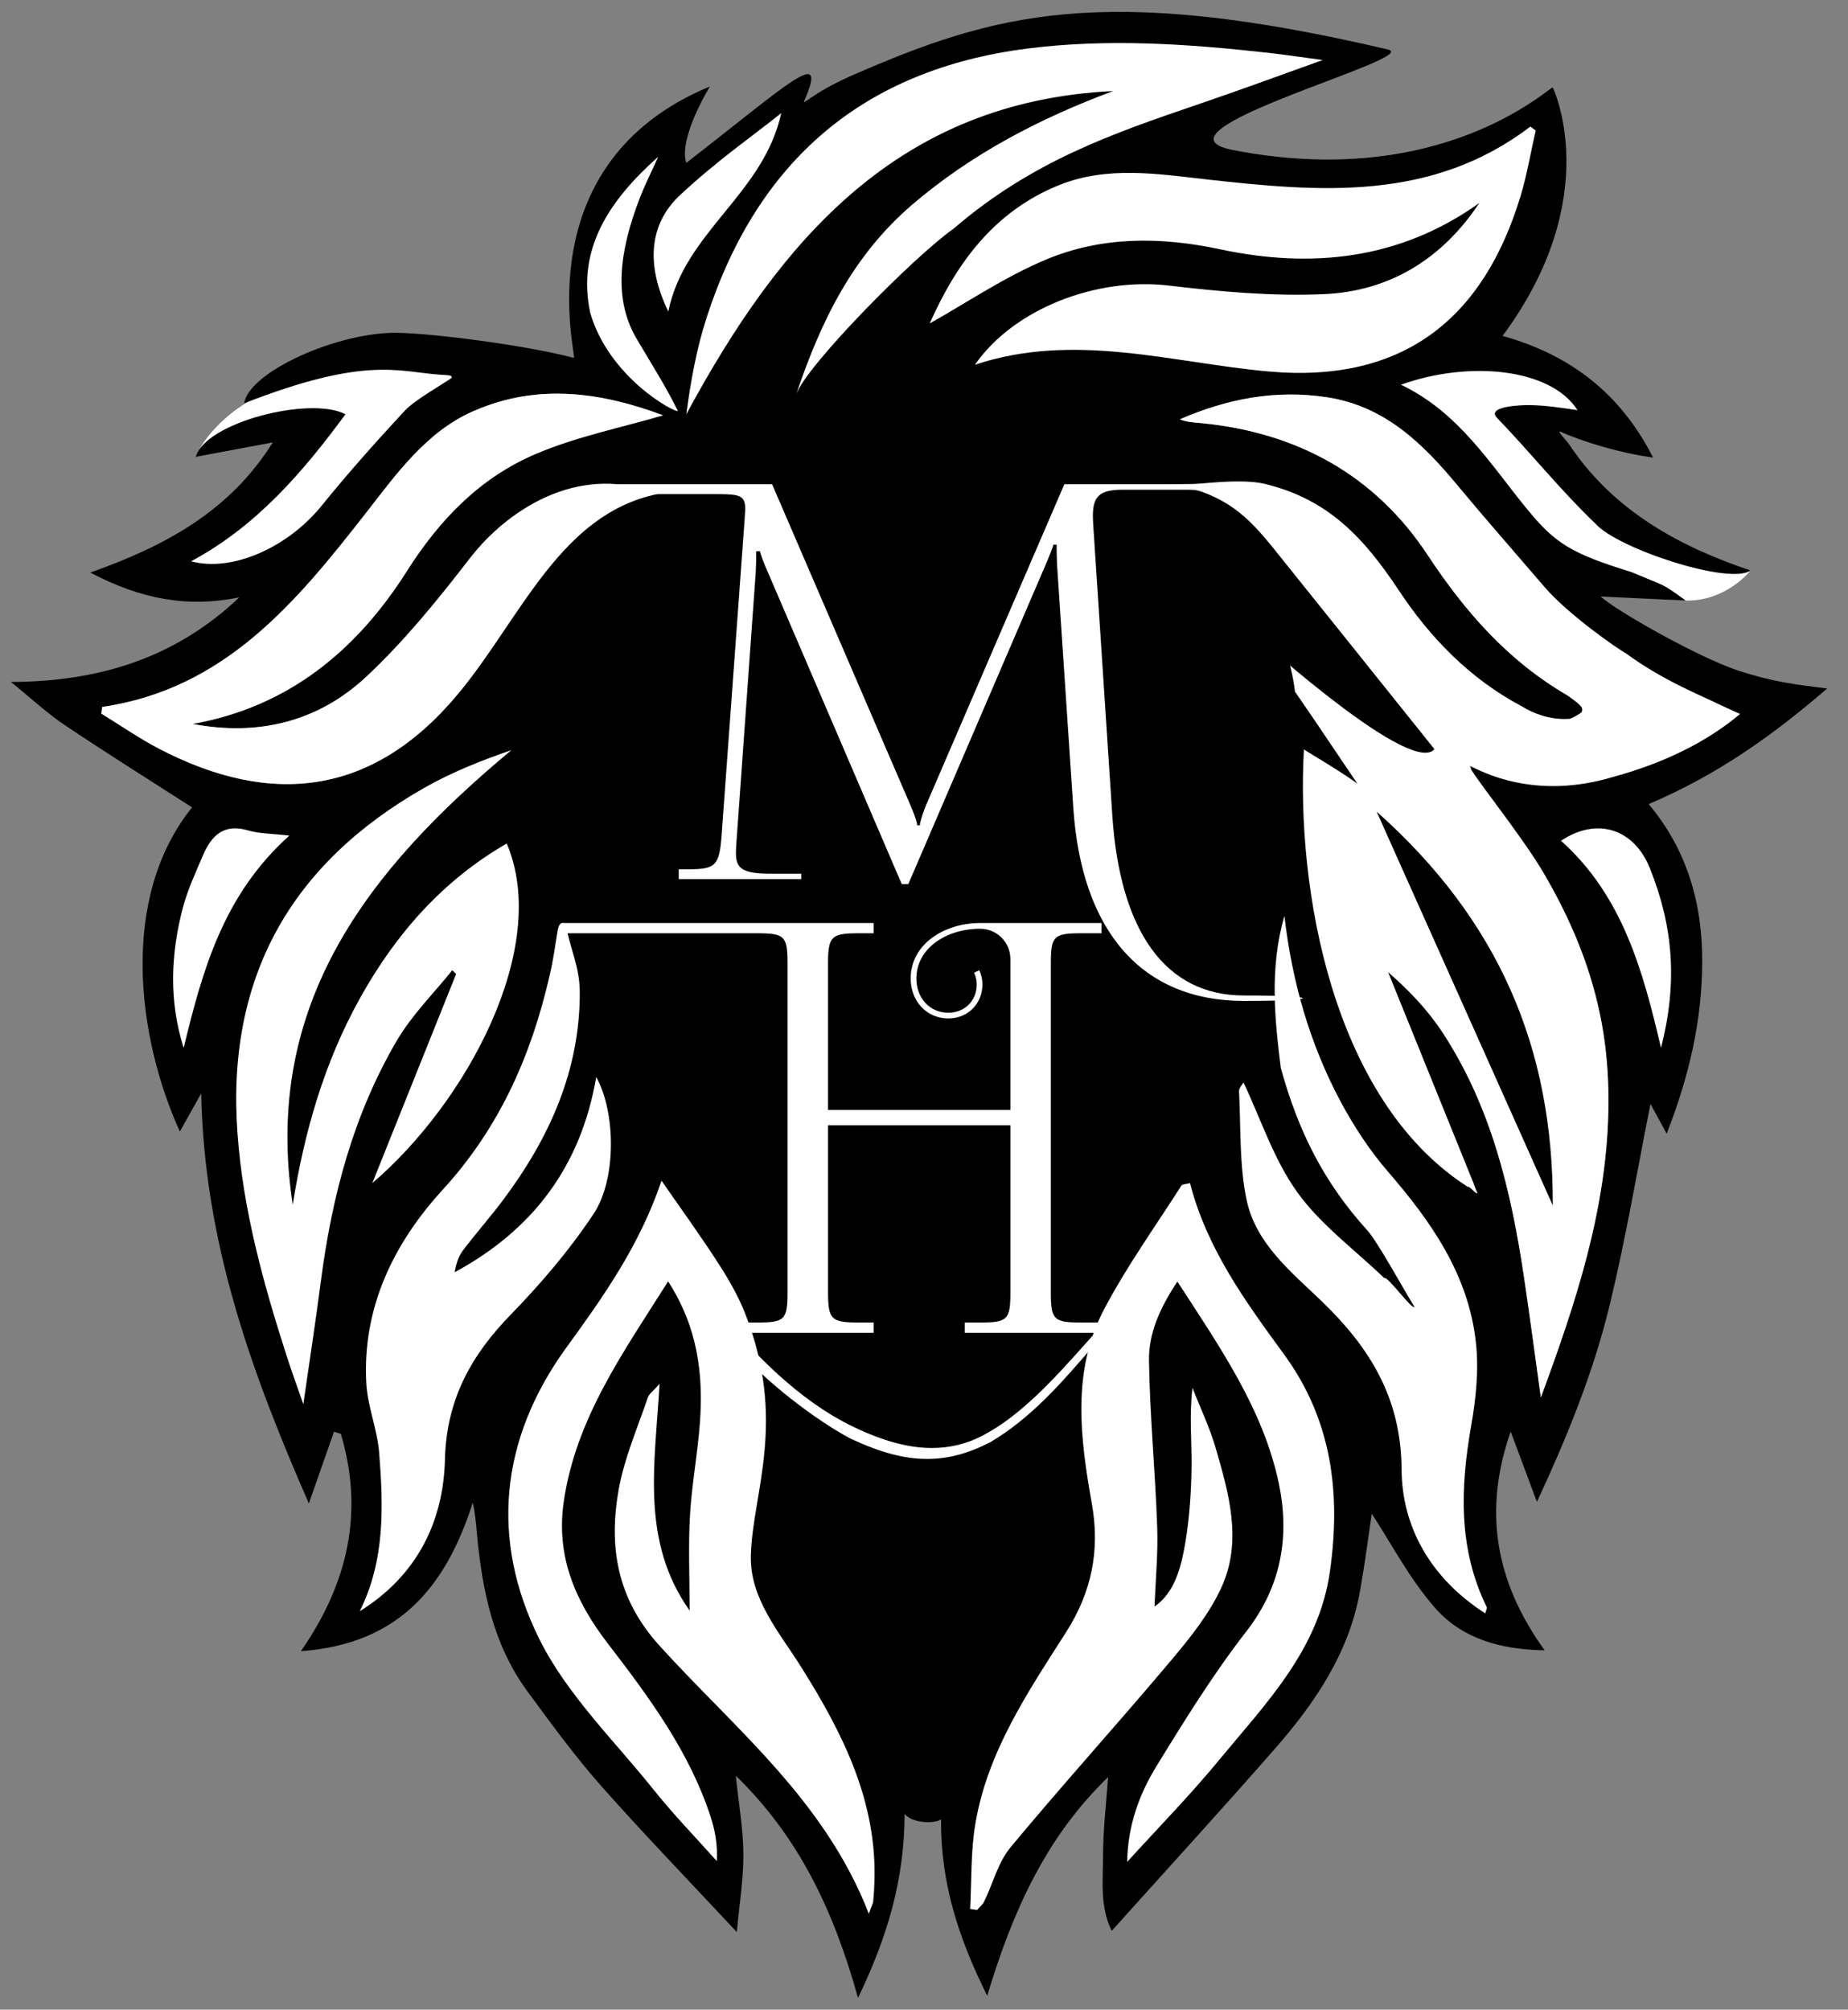 <?xml version="1.0" encoding="utf-8"?>
<!-- Generator: Adobe Illustrator 16.0.4, SVG Export Plug-In . SVG Version: 6.00 Build 0)  -->
<!DOCTYPE svg PUBLIC "-//W3C//DTD SVG 1.1//EN" "http://www.w3.org/Graphics/SVG/1.1/DTD/svg11.dtd">
<svg version="1.1" id="Layer_1" xmlns="http://www.w3.org/2000/svg" xmlns:xlink="http://www.w3.org/1999/xlink" x="0px" y="0px"
	 width="156.406px" height="170.08px" viewBox="0 0 156.406 170.08" enable-background="new 0 0 156.406 170.08"
	 xml:space="preserve">
<rect x="0" y="0" width="156.406" height="170.08" fill="#808080" stroke="none"/>
<path fill="#FFFFFF" d="M45.033,62.171l-3.956,0.545l-16.619,8.408l-4.551,11.276l-1.433,9.051l1.236,12.712l4.896,14.837
	l1.187,1.881l2.126-3.958l6.084-14.343c0,0,6.133-9.843,6.231-9.991s5.589-12.761,5.589-12.761l0.346-11.97l-0.545-5.588
	L45.033,62.171z"/>
<path fill="#FFFFFF" d="M48.792,77.406l-3.017,0.445l-7.023,17.36l-7.815,9.349c0,0-1.532,9.101-1.483,9.249
	c0.05,0.148,1.186,8.508,1.186,8.508s0,10.978,0,11.227c0,0.246-1.879,3.907-1.879,3.907l2.275-0.841l3.611-2.128l4.897-7.17
	l2.769-11.227l8.21-12.069l2.918-9.2l-3.066-10.484l-1.336-6.628"/>
<polygon fill="#FFFFFF" points="58.637,101.345 56.658,99.861 54.877,99.267 46.717,112.522 43.057,119.3 41.276,126.222 
	41.968,132.999 46.963,144.918 54.63,154.613 61.01,160.004 61.307,156.194 61.158,147.637 63.68,149.271 67.737,154.71 
	70.408,159.855 72.731,165.098 75.354,159.658 75.156,147.295 68.429,125.084 62.049,105.105 "/>
<path fill="#FFFFFF" d="M101.567,99.169l-1.88,0.297l-3.904,3.709l-3.315,4.898l-2.623,11.028l-2.077,15.184l-5.786,13.898
	l-0.544,5.44l-0.1,5.193l0.298,2.967l1.237,0.594l1.929-1.09l3.362-6.033l4.798-5.589l3.71-3.312l-1.731,3.906l-0.642,8.508
	l0.594,2.125c0,0,3.115-3.955,3.658-4.401c0.546-0.445,9.547-10.929,9.547-10.929l3.906-7.123l2.623-6.677l0.245-7.862
	l-5.291-11.229l-6.281-11.227L101.567,99.169z"/>
<path fill="#FFFFFF" d="M109.333,77.01l-1.236,0.298l-1.186,5.737l-0.051,5.243l1.682,6.824l-3.61-4.994l-2.87,0.297l1.237,9.149
	l3.461,9.942l7.765,9.247l3.017,8.853l3.81,6.926l4.105,2.571l1.683,0.497l-1.483-6.679l-0.297-9.248c0,0,0.889-7.024,0.939-7.173
	c0.048-0.148-1.93-8.653-1.881-8.802c0.05-0.148-4.599-7.123-4.599-7.123l-3.859-2.228l-4.4-8.902L109.333,77.01z"/>
<path fill="#FFFFFF" d="M143.115,47.432l-4.849-2.275l-6.329-6.38l-2.128-3.166l4.897,0.248l-0.841-2.67l-6.925-3.858l-8.409,1.384
	L115.861,32l4.552,3.709l4.847,6.183l5.786,5.886l5.541,1.583c0,0,2.629,1.402,6.087,1.467c3.458,0.066,5.484-2.546,5.484-2.546
	L143.115,47.432z"/>
<path fill="#FFFFFF" d="M40.697,30.591l-7.438-0.165l-9.146,1.72c0,0-1.767,0.961-3.561,2.127c-2.968,1.928-4.271,4.617-3.611,4.055
	c0.858-0.731,9.21-1.953,9.21-1.953l-4.793,5.785l-6.446,4.959l2.479,1.653l7.273-1.323c0,0,9.917-9.42,10.414-9.585
	c0.496-0.167,8.76-5.456,8.76-5.456L40.697,30.591z"/>
<polyline fill-rule="evenodd" clip-rule="evenodd" fill="#FFFFFF" points="136.708,68.534 140.806,71.922 142.768,79.228 
	142.59,86.89 140.272,91.348 137.421,81.545 130.293,70.495 130.471,68.354 137.6,68.892 "/>
<polygon fill-rule="evenodd" clip-rule="evenodd" fill="#FFFFFF" points="26.738,69.604 19.073,68.892 16.758,70.139 13.727,78.515 
	14.084,87.248 14.974,90.992 17.825,88.14 21.034,78.336 24.599,72.812 "/>
<g>
	<g>
		<g>
			<g>
				<g>
					<path fill-rule="evenodd" clip-rule="evenodd" fill="#FFFFFF" d="M83.184,121.434c-3.627,1.855-7.445,0.971-11.111-0.805
						c-4.442-2.151-8.028-5.79-11.198-9.537c-0.149-0.182-0.32-0.354-0.559-0.617c0.765,1.476,1.312,3.299,1.684,5.294
						c0.015-1.771-0.041-2.858,0.065-2.721c2.283,2.94,6.919,6.53,10.008,8.166c4.413,2.062,7.648,2.357,11.616,0.324
						c3.931-2.343,6.555-5.693,9.658-9.243c0.056-0.079,0.066-0.19,0.1-0.291C90.448,115.286,87.121,119.43,83.184,121.434z"/>
					<path fill-rule="evenodd" clip-rule="evenodd" fill="#FFFFFF" d="M60.354,137.051c1.834-3.145,3.087-13.533,1.646-21.282
						c-0.02,2.416-0.17,6.113-1.039,9.79C59.341,132.413,58.354,140.481,60.354,137.051z"/>
				</g>
			</g>
		</g>
	</g>
	<g>
		<path fill="#FFFFFF" d="M59.601,138.104c-0.131,0-0.254-0.062-0.343-0.174c-0.776-0.981,0.395-7.857,1.474-12.428
			c0.662-2.803,0.999-5.988,1.031-9.733l0.47-0.041c1.411,7.584,0.258,18.129-1.675,21.442
			C60.177,137.825,59.89,138.104,59.601,138.104z M62.152,118.516c-0.142,2.629-0.459,4.971-0.961,7.098
			c-1.435,6.074-2.024,11.469-1.574,12.009c0.055-0.029,0.223-0.159,0.531-0.69C61.824,134.063,62.893,125.613,62.152,118.516z"/>
		<path fill="#FFFFFF" d="M78.466,123.155c-1.932,0-3.936-0.531-6.494-1.724c-2.887-1.531-7.294-4.868-9.737-7.796
			c-0.001,0.191,0,0.422,0,0.659c0.003,0.41,0.004,0.907,0,1.476l-0.469,0.043c-0.391-2.099-0.947-3.855-1.659-5.228l-0.835-1.611
			l1.433,1.573c0.137,0.149,0.248,0.268,0.351,0.394c2.727,3.224,6.457,7.215,11.12,9.472c2.518,1.222,4.708,1.812,6.701,1.812
			c1.486,0,2.897-0.336,4.201-1.001c3.313-1.69,6.248-4.975,8.839-7.871c0.458-0.515,0.908-1.021,1.354-1.509l0.758-0.828
			l-0.356,1.065c-0.011,0.024-0.016,0.054-0.022,0.081c-0.022,0.079-0.048,0.179-0.112,0.268c-0.397,0.458-0.771,0.896-1.145,1.326
			c-2.627,3.039-5.106,5.911-8.581,7.986C81.922,122.71,80.228,123.155,78.466,123.155z M71.154,120.425
			c0.361,0.214,0.704,0.408,1.029,0.579c2.387,1.118,4.273,1.641,6.069,1.681c-1.896-0.113-3.958-0.72-6.282-1.848
			C71.696,120.707,71.422,120.567,71.154,120.425z M61.163,111.795c0.218,0.573,0.418,1.192,0.6,1.854
			c0.002-0.59,0.021-0.688,0.109-0.776l0.068-0.069l0.103-0.002C61.74,112.46,61.445,112.123,61.163,111.795z"/>
	</g>
</g>
<g>
	<g>
		<g>
			<g>
				<path fill-rule="evenodd" clip-rule="evenodd" d="M154.644,58.269c-2.635-0.333-4.527-0.537-7.541-1.519
					c-3.412-1.141-10.329-5.065-11.635-6.268c2.479,0.112,4.974,0.24,7.206,0.344c-2.104-1.527-1.592-1.141-4.585-2.408
					c-5.16-1.589-6.475-2.448-8.84-5.328c-3.148-3.837-5.773-8.189-10.681-10.531c5.834-2.092,12.723-1.358,14.943,2.151
					c-1.37-0.195-2.709-0.413-4.096-0.427c-0.511-0.007-3.674,0.075-2.716,1.077c2.875,2.983,5.37,6.127,8.359,8.981
					c1.868,2.095,11.353,5.208,13.099,3.938c-6.105-2.051-11.471-5.042-15.145-10.366c-0.473-0.758-1.096-1.233-1.01-1.407
					c2.004,0.905,5.235,1.864,7.906,2.215c-2.782-5.482-7.06-8.703-12.736-10.294c8.743-11.81,4.246-21.029,4.246-21.029
					c-0.393,0.053-9.488,8.751-27.09,5.293c-7.918-1.551,16.14-7.796,13.15-8.499c-24.205-5.684-33.417-3.03-45.403,2.21
					c-3.399,1.491-4.237,2.656-3.985,2.083c2.069-4.755-1.473-1.305-10.006,5.3c-0.697-2.093,1.999-6.466,1.999-6.466
					c-15.831,6.547-11.199,23.043-11.519,22.962c-4.225-1.089-11.732-2.045-14.864-2.114c-5.089-0.112-12.663,3.325-13.034,5.965
					c10.348-4.051,13.084-2.651,16.585-2.423c0.924,0.056,0.986,0.056,0.979,0.273c-1.012,0.693-3.14,1.886-3.957,2.763
					c-2.436,2.616-4.816,5.294-7.065,8.07c-2.836,3.5-7.54,5.629-11.035,4.689c5.576-2.995,9.467-7.568,13.068-12.445
					c-2.946-1.564-11.864,0.676-12.668,3.603c2.137-0.401,4.327-0.81,6.513-1.22c-3.666,5.861-9.144,8.78-15.443,11.014
					c4.329,2.29,8.317,2.979,12.609,2.1c-5.298,5.028-11.68,7.134-19.327,7.157c1.731,1.403,3.036,2.632,4.507,3.619
					c3.573,2.399,7.22,4.681,10.824,6.996c-6.176,7.667-4.641,19.487-1.035,27.438c0.581-1.034,1.071-1.908,1.806-3.228
					c0.259,12.58,4.212,23.492,9.112,34.7c0.846-2.418,1.49-4.242,2.128-6.07c0.195,0.059,0.385,0.115,0.576,0.174
					c1.939,6.497,0.704,12.518-3.376,18.396c8.396-0.599,12.305-5.573,14.547-12.568c0.217,0.929,0.27,1.813,0.356,2.697
					c0.446,4.737,1.375,9.329,4.26,13.261c1.992,2.716,3.988,5.45,6.208,7.972c3.642,4.113,7.467,8.064,11.522,12.412
					c0.213-2.36,0.566-4.471,0.555-6.581c-0.008-2.102-0.385-4.201-0.639-6.65c5.365,5.219,8.293,11.446,10.341,18.799
					c2.487-5.149,3.931-10.005,3.943-15.571c0.711,0.859,2.651,0.824,3.085,0.454c-0.037,5.367,1.449,9.995,3.909,14.941
					c2.172-7.25,5.023-13.481,10.228-18.506c-0.158,2.297-0.423,4.458-0.423,6.609c0,2.105-0.295,4.306,0.728,6.406
					c4.799-5.347,9.401-10.37,13.884-15.497c3.378-3.871,6.224-8.091,7.141-13.302c0.414-2.338,0.718-4.7,0.987-6.509
					c1.615,2.456,3.163,5.462,5.328,7.938c2.272,2.61,5.526,3.57,9.301,3.622c-4.207-5.846-5.203-11.839-2.872-18.511
					c0.689,1.842,1.374,3.683,2.221,5.95c2.59-5.572,4.784-10.981,6.158-16.652c1.377-5.694,2.348-11.488,3.452-17.027
					c0.282,0.523,0.717,1.318,1.374,2.519c1.937-4.968,2.987-9.628,3.006-14.515c0.022-4.961-1.268-9.495-4.533-13.378
					C145.432,65.55,150.103,62.176,154.644,58.269z M13.455,63.362c-1.685-0.881-3.256-1.975-4.879-2.97
					c0.022-0.189,0.049-0.376,0.074-0.56c10.397-1.524,16.432-8.874,22.342-16.438c2.582-3.308,5.061-6.823,9.07-8.594
					c5.547-2.447,11.011-1.532,16.054,0.348c-3.462,1.021-7.247,1.775-10.725,3.248c-4.719,1.992-8.171,5.542-10.954,9.936
					c-4.238,6.69-10.024,11.498-18.14,12.934c5.58,1.068,10.643-0.197,14.706-3.995c3.194-2.988,6.002-6.438,8.682-9.914
					c3.737-4.843,8.003-6.254,13.712-5.284c-7.909,4.077-9.223,10.046-14.461,16.446C31.66,67.412,22.97,68.319,13.455,63.362z
					 M15.545,88.685c-1.261-3.961-1.1-7.926-0.071-11.855c0.402-1.519,1.077-2.972,1.697-4.426c0.711-1.666,1.749-2.734,3.814-2.128
					c0.953,0.281,1.994,0.265,3.504,0.443C18.874,75.753,17.134,82.149,15.545,88.685z M27.153,108.462
					c-0.429,3.293-0.935,6.571-1.481,10.378c-0.573-1.646-1.023-2.878-1.425-4.131c-1.972-6.136-3.682-12.325-4.147-18.797
					c-0.96-13.149,4.499-22.824,15.854-29.261c2.292-1.298,4.759-2.283,7.332-3.167c-12.101,10.077-21.108,21.496-18.511,38.474
					c0.97-6.113,2.655-12.037,5.702-17.498c3.004-5.39,6.945-9.911,12.409-13.074c3.751,8.8-3.445,21.981-11.373,28.736
					c2.362-5.899,4.726-11.793,7.091-17.693c-0.111-0.105-0.219-0.208-0.327-0.317c-1.576,1.969-3.416,3.787-4.681,5.939
					C29.902,94.339,28.083,101.273,27.153,108.462z M37.659,123.499c-0.131,5.314-2.387,9.866-7.213,12.861
					c2.153-4.314,2.003-8.885,1.642-13.438c-0.159-1.977-0.987-3.918-1.09-5.896c-0.334-6.389,2.343-11.833,6.469-16.337
					c4.794-5.239,7.478-11.322,9.035-18.064c0.383-1.655,0.429-2.318,0.717-3.995c0.156-0.603,0.332-0.525,0.632-0.515
					c0.386,2.159,1.209,3.672,1.217,5.829c0.032,6.611-2.559,12.353-6.453,17.565c-1.108,1.483-2.344,2.872-3.46,4.351
					c-0.371,0.502-0.561,1.143-0.67,1.81c6.562-3.558,10.672-8.902,11.977-16.518c1.644,2.942,1.744,8.61-0.22,11.573
					c-2.028,3.056-4.451,5.899-7.018,8.536C39.851,114.726,37.786,118.468,37.659,123.499z M74.008,159.256
					c-0.018,0.556-0.048,1.112-0.104,1.66c-0.023,0.194-0.131,0.372-0.371,1.046c-3.727-9.633-11.379-15.679-17.73-22.702
					c-3.609-3.989-4.308-8.407-3.426-13.28c0.483-2.627,1.582-5.145,2.449-7.693c0.117-0.348,0.503-0.605,0.999-1.17
					c-0.389,6.743-1.636,13.281,2.541,19.184c0-2.834-0.121-5.455,0.031-8.06c0.151-2.621,0.652-5.228,0.841-7.854
					c0.299-4.106-0.192-8.07-2.692-11.942c-3.837,6.074-7.852,11.675-8.846,18.74c-0.634,4.55,0.988,8.321,3.725,11.884
					c3.483,4.531,6.91,9.141,8.717,14.679c0.38,1.162,0.602,2.382,0.525,3.758c-1.787-2.004-3.663-3.933-5.337-6.028
					c-3.345-4.179-7.352-8.066-9.688-12.769c-4.163-8.388-3.345-16.899,2.299-24.672c3.118-4.292,6.19-8.614,8.047-14.115
					c1.65,2.389,3.366,4.738,4.925,7.179c0.775,1.205,1.576,2.612,2.11,3.953c3.642,9.198,0.67,15.26,0.526,20.559
					c-0.107,3.679,2.413,6.524,4.273,9.492C71.321,146.675,74.235,152.428,74.008,159.256z M77.68,115.89
					c-12.579-1.073-18.283-16.018-20.113-18.054c-5.968-12.32-12.26-31.649-10.108-39.625c9.972-30.683,58.141-23.014,61.55,1.192
					c1.958,9.239-8.083,34.62-10.007,38.385C96.94,101.695,92.561,115.431,77.68,115.89z M105.257,91.61
					C105.326,91.543,105.416,91.529,105.257,91.61L105.257,91.61z M112.557,133.001c-0.941,6.642-5.431,11.16-9.395,15.971
					c-2.396,2.912-5.045,5.615-7.765,8.604c0.051-3.033,0.996-5.665,2.439-8.034c2.406-3.929,4.847-7.867,7.667-11.499
					c2.986-3.847,3.662-8.107,2.721-12.549c-1.327-6.239-4.951-11.449-8.576-17.035c-1.467,2.211-2.439,4.368-2.403,6.68
					c0.073,4.706,0.533,9.402,0.695,14.1c0.08,2.248-0.142,4.496-0.229,6.728c1.714-1.193,2.249-3.303,2.604-5.388
					c0.359-2.104,0.5-4.262,0.532-6.396c0.026-2.19-0.205-4.385,0.078-6.728c0.657,1.686,1.451,3.332,1.956,5.065
					c1.129,3.877,2.278,7.887,0.513,11.783c-1.024,2.258-2.659,4.295-4.271,6.209c-4.476,5.325-9.159,10.481-13.6,15.832
					c-1.054,1.271-1.485,3.055-2.228,4.584c-0.131,0.271-0.398,0.48-0.599,0.715c-0.195-0.031-0.396-0.063-0.59-0.088
					c0.134-2.416,0.043-4.873,0.448-7.237c1.032-6.083,4.437-11.115,7.668-16.174c2.161-3.381,2.894-6.917,2.189-10.873
					c-0.987-5.562-1.727-11.221,1.04-16.479c1.912-3.629,4.327-6.988,6.539-10.458c0.081-0.128,0.381-0.113,0.728-0.203
					c1.444,5.593,4.721,10.054,7.974,14.513C112.736,120.191,113.495,126.388,112.557,133.001z M125.707,136.542
					c-4.508-2.889-7.06-7.199-7.084-12.19c-0.034-6.065-2.718-10.339-6.778-14.247c-2.59-2.483-5.554-4.867-6.333-8.526
					c-0.634-2.982-0.485-6.139-0.646-9.221c-0.014-0.236,0.21-0.497,0.361-0.717c0.006-0.008,0.014-0.013,0.021-0.02
					c1.482,3.127,2.565,6.525,4.549,9.279c1.984,2.759,4.869,4.868,7.36,7.263c0.262-0.217,2.301,2.665,2.566,2.45
					c-0.738-1.146-3.11-5.517-4.012-6.503c-3.686-4.053-5.859-8.45-7.307-13.72c-0.513-4.094-0.979-8.447,0.303-12.873
					c0.647,5.567,2.141,10.798,4.73,15.662c1.123,2.104,2.464,4.158,4.02,5.959c3.674,4.245,6.83,8.746,7.455,14.472
					c0.255,2.282,0.016,4.686-0.386,6.97c-0.928,5.282-1.135,10.448,1.303,15.428C125.876,136.097,125.776,136.26,125.707,136.542z
					 M136.122,94.055c-0.177,8.45-2.788,16.305-5.711,24.21c-0.472-3.393-0.919-6.786-1.422-10.172
					c-1.084-7.288-2.773-14.4-6.867-20.671c-1.259-1.93-2.879-3.625-4.648-5.164c2.432,5.985,4.855,11.971,7.281,17.954
					c-0.177,0.076-0.356,0.15-0.533,0.229c-7.641-7.913-12.889-16.923-12.226-28.651c-0.245-0.015-0.487-0.034-0.73-0.051
					c1.389-0.873,2.778-1.75,4.169-2.625c0.25-0.575,0.506-1.161,0.811-1.863c1.918,1.282,0.495-1.258,0.547-1.364
					c0.921,0.321,0.09-0.13,0.978,0.267c3.464,1.559,1.451-0.188,3.642-2.754c-4.328-5.4-8.604-10.754-12.896-16.091
					c-2.248-2.798-2.368-5.261-8.111-5.915c-1.674-0.097-1.849-0.19-1.806-0.409c4.933-0.078,6.28-0.209,8.322,0.186
					c5.38,1.043,8.462,4.271,11.436,8.751c2.681,4.053,6.028,7.504,10.387,9.83c2.868,1.789,4.469,1.522,5.132,0.507
					c0.133-0.204,0.266-0.373,0.396-0.524c-0.466-0.208-1.009-0.5-1.647-0.909c-4.992-2.909-8.63-7.056-11.795-11.86
					c-4.487-6.796-11.086-10.386-19.204-11.163c-0.582-0.054-1.169-0.075-1.772-0.316c3.986-1.723,8.077-2.534,12.437-1.868
					c4.88,0.736,8.086,3.878,11.031,7.417c2.381,2.854,4.663,5.789,7.064,8.624c0.513,0.612,6.972,6.101,7.748,6.481
					c1.48,0.731,2.979,1.43,4.474,2.127c0.785,0.363,1.568,0.724,2.355,1.083c0.243,0.117,2.167,1.186,2.304,1.072
					c-2.957,2.481-6.619,4.189-10.639,5.295c-4.071,1.122-8.021,0.855-12.152-0.875c0.484,1.023-3.825,1.639-2.959,2.378
					c2.724,2.322,5.716,4.398,8.083,7.042C134.592,79.846,136.283,86.639,136.122,94.055z M115.328,66.555
					c0.131,0.109,0.241,0.193,0.356,0.283C115.6,66.782,115.486,66.693,115.328,66.555z M139.634,73.47
					c2.005,4.993,2.353,9.728,0.946,15.217c-1.523-6.517-3.248-12.862-8.461-17.531C135.14,69.126,138.292,70.124,139.634,73.47z"/>
				<path fill-rule="evenodd" clip-rule="evenodd" d="M115.479,69.086c-0.015,0.009-0.029,0.019-0.044,0.028
					c-0.005,0.011-0.01,0.022-0.015,0.033L115.479,69.086z"/>
				<path fill-rule="evenodd" clip-rule="evenodd" d="M134.27,59.734C138.066,61.434,136.41,57.261,134.27,59.734L134.27,59.734z"/>
			</g>
		</g>
	</g>
</g>
<g>
	<g>
		<g>
			<g>
				<path fill-rule="evenodd" clip-rule="evenodd" fill="#FFFFFF" d="M104.688,52.351c-0.158-0.139,0.02,0.034,0.433,0.414
					C104.972,52.614,104.826,52.474,104.688,52.351z"/>
				<path fill-rule="evenodd" clip-rule="evenodd" fill="#FFFFFF" d="M136.625,65.719c4.02-1.106,7.682-2.814,10.639-5.295
					c-3.431-1.593-6.614-2.892-9.642-5.127c-0.592-0.292-4.909-3.294-6.873-5.589c-2.205-2.575-5.05-5.817-7.431-8.671
					c-2.945-3.54-6.151-6.682-11.031-7.417c-4.359-0.666-8.45,0.145-12.437,1.868c0.604,0.241,1.19,0.262,1.772,0.316
					c8.118,0.777,14.717,4.367,19.204,11.163c3.165,4.804,6.803,8.951,11.795,11.86c1.252,0.891,1.386,1.06,1.252,1.433
					c-0.028,0.069-0.854,0.563-1.048,0.576c-2.176,0.149-3.808-0.936-4.084-1.083c-4.358-2.325-7.706-5.776-10.387-9.83
					c-2.974-4.479-5.971-7.675-11.298-8.97c-1.964-0.48-5.548,0.005-6.778,0.1c-0.044,0.221,0.839,0.124,0.793,0.345
					c3.648,1.136,5.194,3.113,7.442,5.912c4.292,5.337,8.568,10.691,12.896,16.091c-1.885,2.208-13.742-8.295-16.29-10.635
					c2.511,2.535,6.582,8.907,9.768,13.554c-1.881-1.354-4.688-2.927-4.53-2.916c-0.663,11.725,2.359,29.66,13.863,37.038
					c0.177-0.078,0.645,0.619,0.822,0.542c-2.43-5.983-5.139-12.739-7.57-18.725c1.77,1.539,3.39,3.234,4.648,5.164
					c4.094,6.271,5.783,13.383,6.867,20.671c0.503,3.386,0.95,6.779,1.422,10.172c2.923-7.905,5.534-15.76,5.711-24.21
					c0.161-7.416-1.621-13.51-5.365-19.993c-2.094-3.622-7.043-9.578-6.284-9.217C125.308,65.237,129.857,67.808,136.625,65.719z
					 M131.044,98.968c-0.035,0.563,0.023,1.222,0.135,1.845c-0.888-3.396-1.702-6.726-2.702-9.994
					c-1.731-5.646-4.338-11.264-8.56-15.343c-0.504-2.297-1.234-3.709-2.025-5.046c0.667,0.799,1.177,1.264,1.453,1.226
					c0.286-0.039,0.354,0.846,0.622,1.15C126.772,80.503,130.799,89.423,131.044,98.968z"/>
			</g>
		</g>
	</g>
</g>
<g>
	<g>
		<g>
			<path fill-rule="evenodd" clip-rule="evenodd" fill="#FFFFFF" d="M39.685,47.356c-2.679,3.475-5.488,6.925-8.682,9.914
				c-4.063,3.798-9.126,5.063-14.706,3.995c8.116-1.436,13.902-6.243,18.14-12.934c2.782-4.395,6.235-7.944,10.954-9.936
				c3.478-1.473,7.263-2.227,10.725-3.248c-5.043-1.88-10.507-2.795-16.054-0.348c-4.009,1.771-6.488,5.287-9.07,8.594
				c-5.91,7.564-11.944,14.914-22.342,16.438c-0.025,0.184-0.052,0.371-0.074,0.56c1.623,0.995,3.194,2.089,4.879,2.97
				c9.515,4.958,18.205,4.05,25.481-4.843c5.238-6.399,8.523-14.994,16.693-16.705C49.534,39.3,43.422,42.514,39.685,47.356z"/>
		</g>
	</g>
</g>
<g>
	<g>
		<g>
			<path fill-rule="evenodd" clip-rule="evenodd" d="M109.705,60.562c0.252-24.307-53.589-36.117-62.603-1.17
				c-2.148,7.978,4.145,27.306,10.109,39.627c1.831,2.03,7.533,16.979,20.11,18.056c14.88-0.462,19.263-14.196,21.324-18.103
				C100.567,95.207,111.661,69.8,109.705,60.562z"/>
		</g>
	</g>
</g>
<g>
	<g>
		<g>
			<path fill-rule="evenodd" clip-rule="evenodd" d="M116.514,68.691l14.906,33.325C131.473,88.668,126.812,77.851,116.514,68.691z"
				/>
		</g>
	</g>
</g>
<g>
	<g>
		<g>
			<g>
				<g>
					<path fill-rule="evenodd" clip-rule="evenodd" fill="#FFFFFF" d="M83.184,121.752c-3.627,1.849-7.445,0.964-11.111-0.81
						c-4.442-2.151-8.028-5.786-11.198-9.536c-0.149-0.181-0.32-0.354-0.559-0.618c0.765,1.477,1.312,3.3,1.684,5.295
						c0.015-1.771-0.041-2.856,0.065-2.72c2.283,2.943,6.919,6.53,10.008,8.168c4.413,2.059,7.648,2.354,11.616,0.325
						c3.931-2.351,6.555-5.698,9.658-9.246c0.056-0.083,0.066-0.192,0.1-0.295C90.448,115.6,87.121,119.739,83.184,121.752z"/>
					<path fill-rule="evenodd" clip-rule="evenodd" fill="#FFFFFF" d="M60.354,137.362c1.834-3.141,3.087-13.529,1.646-21.279
						c-0.02,2.415-0.17,6.111-1.039,9.789C59.341,132.728,58.354,140.797,60.354,137.362z"/>
				</g>
			</g>
		</g>
	</g>
	<g>
		<path fill="#FFFFFF" d="M78.466,123.471c-1.932,0-3.934-0.532-6.494-1.728c-2.887-1.528-7.296-4.866-9.737-7.794
			c-0.001,0.192,0,0.422,0,0.657c0.003,0.412,0.004,0.91,0,1.479l-0.469,0.04c-0.391-2.098-0.947-3.855-1.659-5.229l-0.841-1.617
			l1.444,1.588c0.133,0.146,0.244,0.266,0.345,0.39c2.727,3.223,6.452,7.212,11.12,9.471c2.52,1.222,4.712,1.816,6.707,1.816
			c1.481,0,2.894-0.338,4.196-1.005c3.316-1.694,6.253-4.979,8.844-7.882c0.459-0.511,0.906-1.014,1.349-1.5l0.743-0.813
			l-0.342,1.048c-0.008,0.025-0.016,0.055-0.022,0.081c-0.02,0.08-0.044,0.181-0.108,0.271c-0.397,0.463-0.773,0.894-1.144,1.324
			c-2.626,3.041-5.106,5.913-8.586,7.99C81.922,123.023,80.229,123.471,78.466,123.471z M71.155,120.739
			c0.359,0.213,0.702,0.412,1.027,0.582c2.398,1.116,4.291,1.64,6.093,1.675c-1.901-0.106-3.971-0.711-6.306-1.84
			C71.696,121.021,71.424,120.884,71.155,120.739z M61.165,112.11c0.22,0.573,0.417,1.188,0.598,1.849
			c0.002-0.585,0.021-0.684,0.109-0.771l0.068-0.072l0.103-0.002C61.74,112.776,61.446,112.438,61.165,112.11z"/>
		<path fill="#FFFFFF" d="M59.601,138.417L59.601,138.417c-0.131,0-0.254-0.062-0.343-0.176c-0.776-0.98,0.395-7.854,1.474-12.426
			c0.663-2.809,1-5.994,1.031-9.734l0.47-0.043c1.411,7.59,0.258,18.132-1.675,21.443C60.177,138.137,59.89,138.417,59.601,138.417z
			 M62.152,118.834c-0.139,2.623-0.456,4.964-0.961,7.095c-1.433,6.074-2.024,11.466-1.574,12.005
			c0.055-0.027,0.223-0.159,0.531-0.689C61.824,134.38,62.893,125.931,62.152,118.834z"/>
	</g>
</g>
<g>
	<g>
		<g>
			<path fill-rule="evenodd" clip-rule="evenodd" fill="#FFFFFF" d="M129.525,10.712c-8.363,6.364-17.84,5.538-27.378,4.474
				c-4.166-0.469-8.413-1.159-12.483,0.468c-5.626,2.252-8.798,6.803-10.977,11.72c3.147-1.762,6.334-3.935,9.817-5.396
				c4.725-1.981,9.68-1.963,14.765-0.879c7.744,1.65,15.227,0.877,21.929-3.917c-3.136,4.732-7.583,7.464-13.137,7.711
				c-4.37,0.195-8.799-0.213-13.157-0.727c-6.076-0.719-13.092,1.942-16.388,6.702c8.445-2.801,16.651-0.162,24.885,0.573
				c11.447,1.017,18.173-4.56,21.286-14.827c0.552-1.818,0.861-3.711,1.288-5.567C129.824,10.933,129.676,10.822,129.525,10.712z"/>
		</g>
	</g>
</g>
<g>
	<g>
		<g>
			<path fill-rule="evenodd" clip-rule="evenodd" fill="#FFFFFF" d="M107.36,4.472c-6.799-0.757-13.598-1.231-20.431-0.359
				C73.059,5.89,64.142,13.601,59.84,26.767c-0.87,2.654-1.375,5.432-1.753,8.293C66.022,20.348,76,8.58,94.205,7.708
				c-6.154,2.292-11.962,5.294-16.998,9.61c-4.975,4.263-7.685,9.721-9.825,16.065c0.892-2.495,10.042-11.73,13.326-14.031
				c6.666-5.732,13.48-8.059,20.766-10.546c3.331-1.128,6.637-2.352,10.475-3.725C110.124,4.838,108.745,4.628,107.36,4.472z"/>
		</g>
	</g>
</g>
<g>
	<g>
		<g>
			<path fill-rule="evenodd" clip-rule="evenodd" fill="#FFFFFF" d="M53.861,28.636c-1.895-3.257-1.54-7.185,0.328-11.982
				c0.392-1.004,0.904-2.018,1.519-3.388c-4.216,3.742-6.897,7.87-5.754,13.209c1.593,5.502,7.201,8.496,7.415,8.299
				C56.372,32.725,54.998,30.575,53.861,28.636z"/>
		</g>
	</g>
</g>
<g>
	<g>
		<g>
			<path fill-rule="evenodd" clip-rule="evenodd" fill="#FFFFFF" d="M57.567,16.5c-2.613,2.43-2.94,5.86-1.005,9.866
				c1.377-6.768,8.041-9.888,9.56-16.797C63.555,11.629,60.764,13.528,57.567,16.5z"/>
		</g>
	</g>
</g>
<g>
	<g>
		<g>
			<path fill="#FFFFFF" d="M91.494,78.983h1.737v-0.868H82.958c-3.012,0-5.882,1.766-5.882,4.695c0,1.95,1.385,3.381,3.174,3.381
				c1.734,0,2.897-1.316,2.897-2.862c0-0.508-0.123-0.912-0.268-1.214l-0.437,0.208c0.12,0.248,0.223,0.583,0.223,1.007
				c0,1.293-0.949,2.378-2.416,2.378c-1.507,0-2.69-1.185-2.69-2.897c0-2.551,2.521-4.21,5.398-4.21
				c1.413,0,2.557,1.144,2.557,2.554v12.782H70.081V81.54c0-2.314,0.292-2.557,2.602-2.557h1.255v-0.868H47.851v0.868h16.247
				c2.314,0,2.555,0.243,2.555,2.557v27.83c0,2.316-0.241,2.556-2.555,2.556H62.41v0.871h11.528v-0.871h-1.255
				c-2.311,0-2.602-0.239-2.602-2.556V95.238h15.434v14.132c0,2.316-0.241,2.556-2.557,2.556h-1.302v0.871h11.575v-0.871h-1.737
				c-2.313,0-2.556-0.239-2.556-2.556V81.54C88.938,79.226,89.181,78.983,91.494,78.983z"/>
		</g>
	</g>
</g>
<g>
	<g>
		<g>
			<path fill="#FFFFFF" d="M105.277,84.248c-6.682,0-10.497-5.483-11.139-15.281L92.544,44.7c-0.025-0.42-0.047-0.744-0.047-1.021
				c0-1.628,0.514-2.235,2.513-2.235h9.922v-0.462H90.081L78.504,67.849c-0.326,0.7-0.65,1.723-0.65,2h-0.23
				c0-0.277-0.281-1.068-0.698-2L65.347,40.982H50.5v0.835h10.25c1.905,0,2.325,0.138,2.325,1.298c0,0.189-0.047,0.468-0.047,0.748
				l-1.954,26.822c-0.189,2.603-0.513,2.884-2.88,2.884h-0.748v0.836h10.369v-0.466H65.21c-2.476,0-2.924-0.484-2.924-1.772
				c0-0.259,0.018-0.548,0.042-0.876l1.628-22.78c0.046-0.835,0.046-1.441,0.046-1.861h0.325c0,0.142,0.278,0.931,0.698,1.861
				l11.294,26.311h0.558L88.409,48c0.418-0.977,0.74-1.768,0.74-1.907h0.277c0,0.501,0.016,1.383,0.052,1.907l1.36,20.361
				c0.698,10.437,5.776,16.348,14.438,16.348C112.057,84.709,111.81,84.248,105.277,84.248z"/>
		</g>
	</g>
</g>
</svg>
